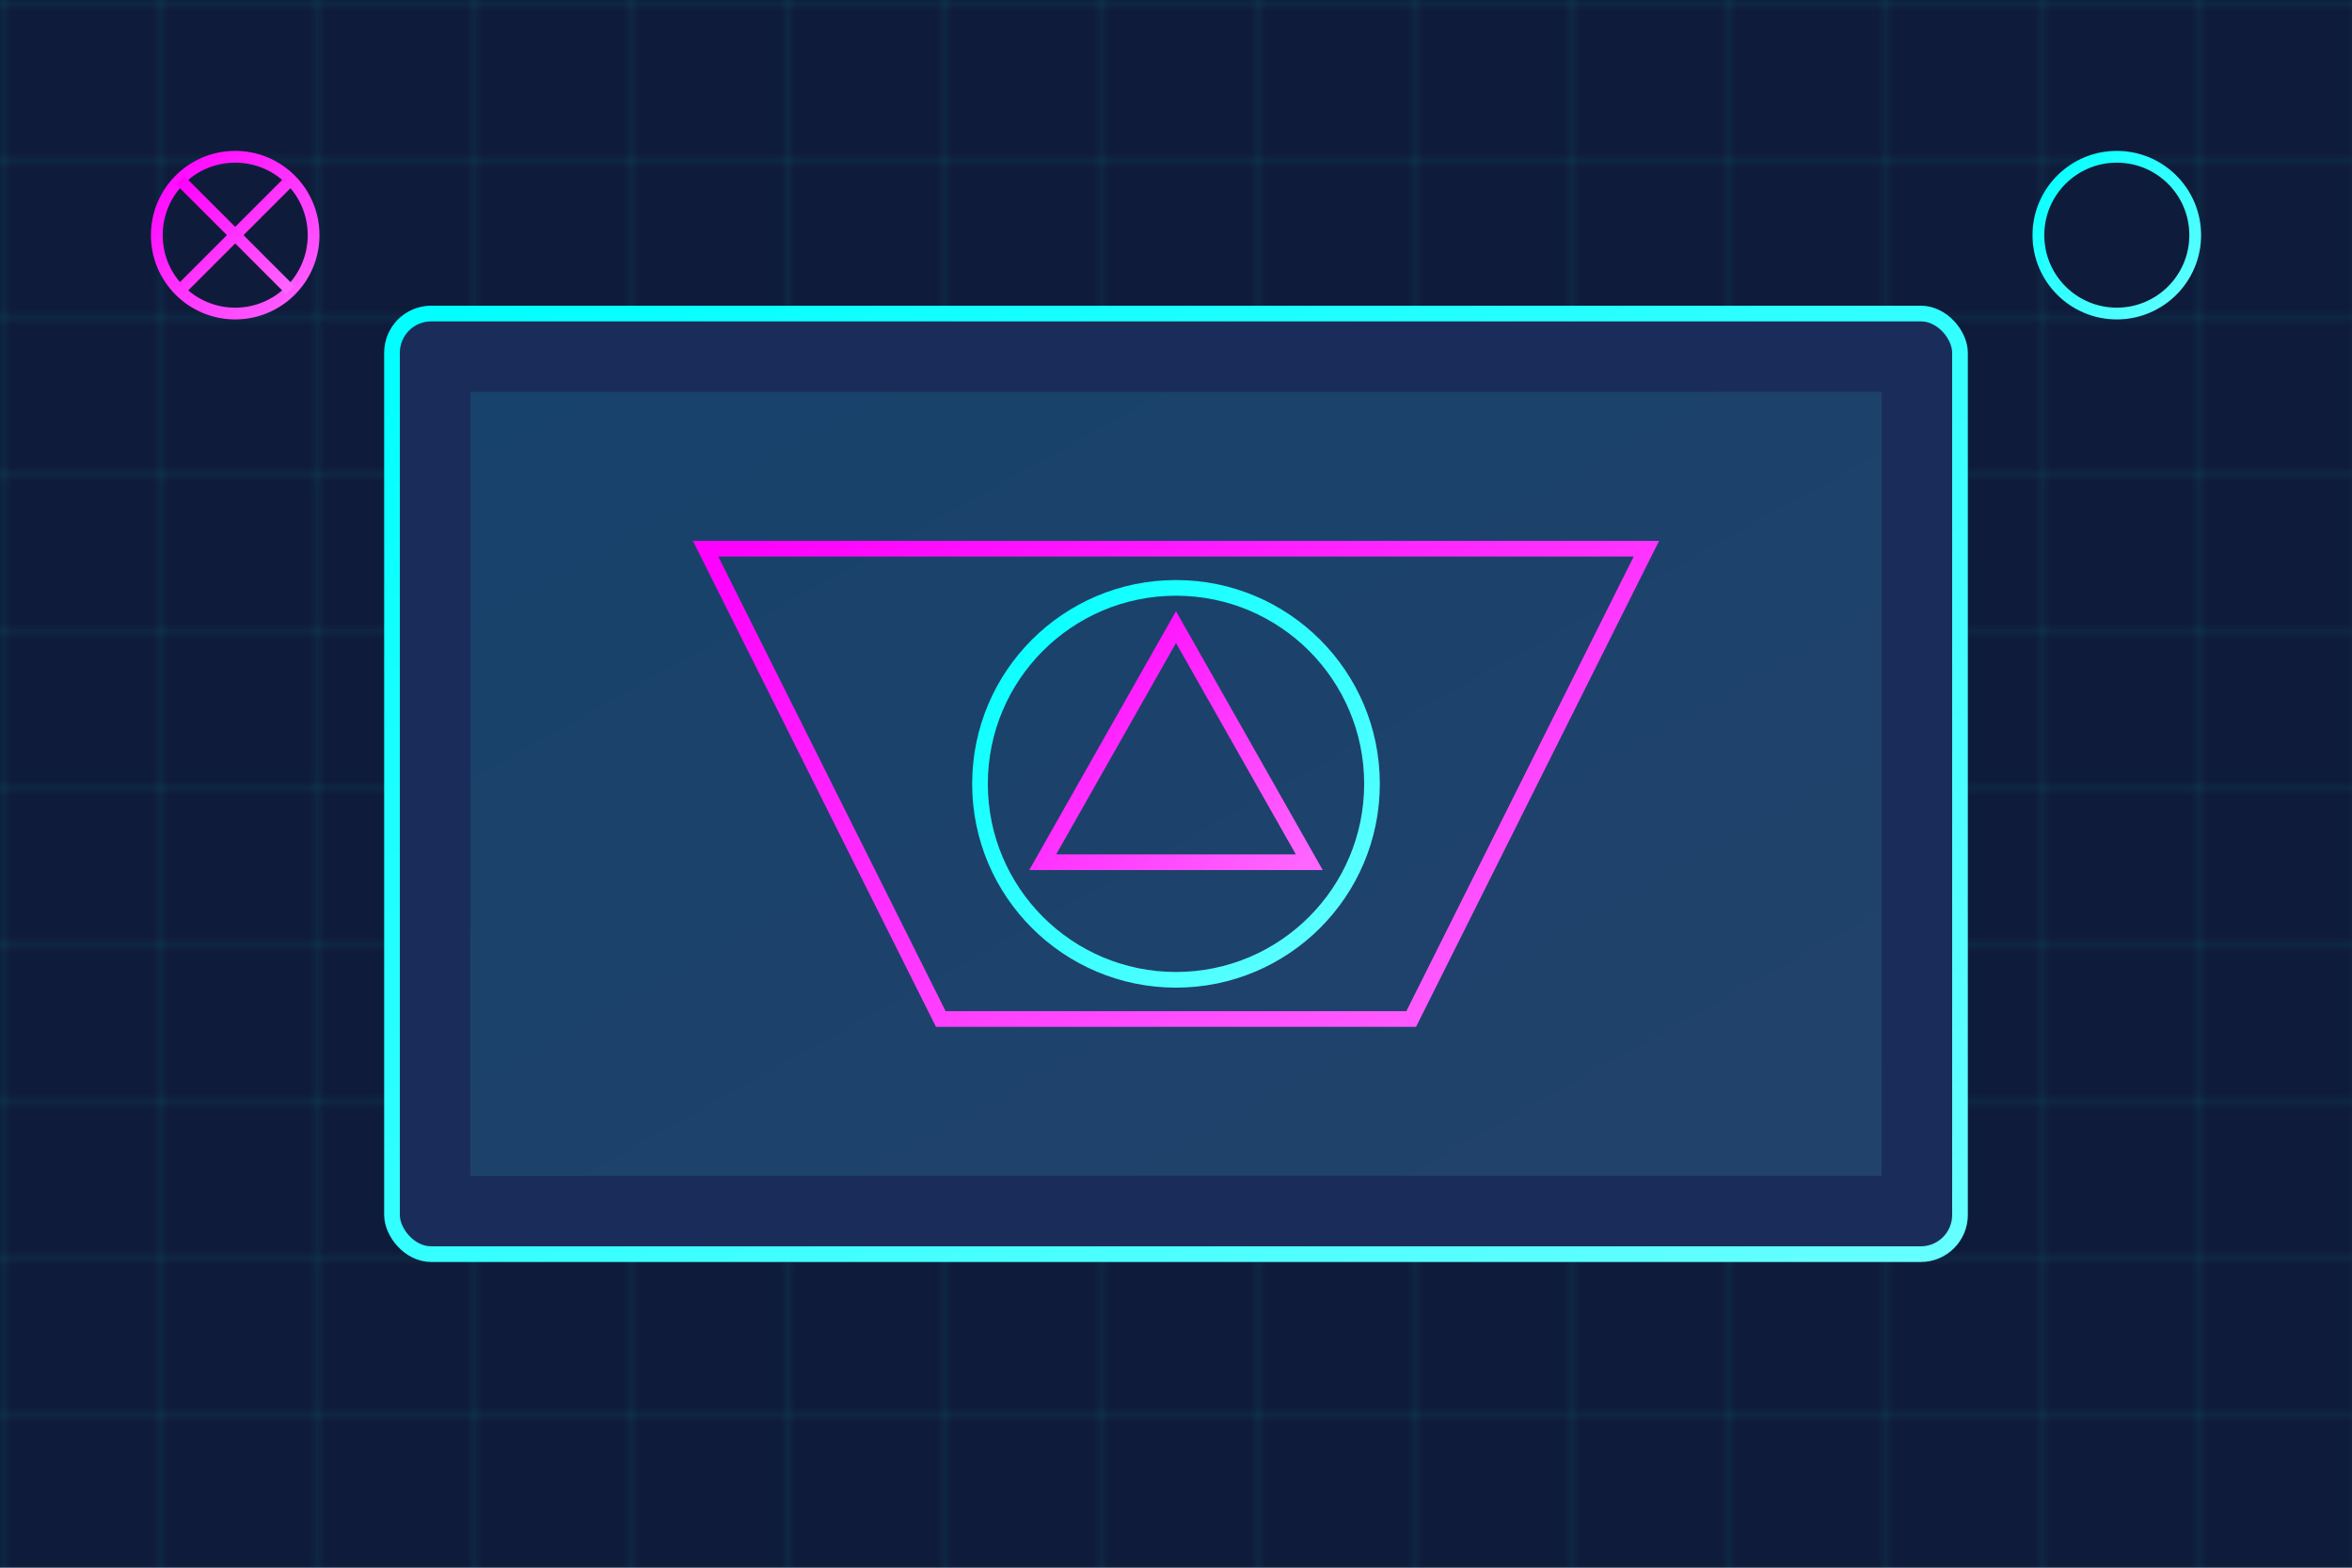 <svg width="300" height="200" viewBox="0 0 300 200" xmlns="http://www.w3.org/2000/svg">
  <defs>
    <!-- Neon gradients -->
    <linearGradient id="neon-pink" x1="0%" y1="0%" x2="100%" y2="100%">
      <stop offset="0%" stop-color="#ff00ff" />
      <stop offset="100%" stop-color="#ff66ff" />
    </linearGradient>
    
    <linearGradient id="neon-cyan" x1="0%" y1="0%" x2="100%" y2="100%">
      <stop offset="0%" stop-color="#00ffff" />
      <stop offset="100%" stop-color="#66ffff" />
    </linearGradient>
    
    <!-- Glow filters -->
    <filter id="pink-glow" x="-20%" y="-20%" width="140%" height="140%">
      <feGaussianBlur stdDeviation="3" result="blur" />
      <feComposite in="SourceGraphic" in2="blur" operator="over" />
    </filter>
    
    <filter id="cyan-glow" x="-20%" y="-20%" width="140%" height="140%">
      <feGaussianBlur stdDeviation="3" result="blur" />
      <feComposite in="SourceGraphic" in2="blur" operator="over" />
    </filter>
    
    <!-- Grid pattern -->
    <pattern id="grid" width="20" height="20" patternUnits="userSpaceOnUse">
      <rect width="20" height="20" fill="none" />
      <path d="M 20 0 L 0 0 0 20" fill="none" stroke="#00ffff" stroke-width="0.5" opacity="0.2" />
    </pattern>
  </defs>

  <!-- Background -->
  <rect width="300" height="200" fill="#0f1b3a" />
  <rect width="300" height="200" fill="url(#grid)" />
  
  <!-- Cityscape with Billboard -->
  <g transform="translate(150, 100)">
    <!-- Urban Billboard/Ad Space -->
    <rect x="-100" y="-60" width="200" height="120" rx="5" ry="5" fill="#1a2d5a" stroke="url(#neon-cyan)" stroke-width="2" />
    
    <!-- Billboard Content -->
    <rect x="-90" y="-50" width="180" height="100" fill="url(#neon-cyan)" opacity="0.1" />
    
    <!-- 3D Holographic Ad Effect -->
    <path d="M-60,-30 L60,-30 L30,30 L-30,30 Z" fill="none" stroke="url(#neon-pink)" stroke-width="2" filter="url(#pink-glow)" />
    
    <!-- Geometric Shapes representing futuristic billboard content -->
    <circle cx="0" cy="0" r="25" fill="none" stroke="url(#neon-cyan)" stroke-width="2" filter="url(#cyan-glow)" />
    <polygon points="0,-20 17,10 -17,10" fill="none" stroke="url(#neon-pink)" stroke-width="2" filter="url(#pink-glow)" />
    
    <!-- Digital Data Flow -->
    <line x1="-80" y1="-40" x2="80" y2="-40" stroke="url(#neon-cyan)" stroke-width="1" stroke-dasharray="5,3" />
    <line x1="-80" y1="40" x2="80" y2="40" stroke="url(#neon-pink)" stroke-width="1" stroke-dasharray="3,5" />
  </g>
  
  <!-- Decorative Elements -->
  <g transform="translate(30, 30)">
    <circle cx="0" cy="0" r="10" fill="none" stroke="url(#neon-pink)" stroke-width="1.5" />
    <line x1="-7" y1="-7" x2="7" y2="7" stroke="url(#neon-pink)" stroke-width="1.5" />
    <line x1="-7" y1="7" x2="7" y2="-7" stroke="url(#neon-pink)" stroke-width="1.5" />
  </g>
  
  <g transform="translate(270, 30)">
    <circle cx="0" cy="0" r="10" fill="none" stroke="url(#neon-cyan)" stroke-width="1.5" />
    <line x1="-7" y1="0" x2="7" y2="0" stroke="url(#neon-cyan)" stroke-width="1.5" />
    <line x1="0" y1="-7" x2="0" y2="7" stroke="url(#neon-cyan)" stroke-width="1.5" />
  </g>
</svg>